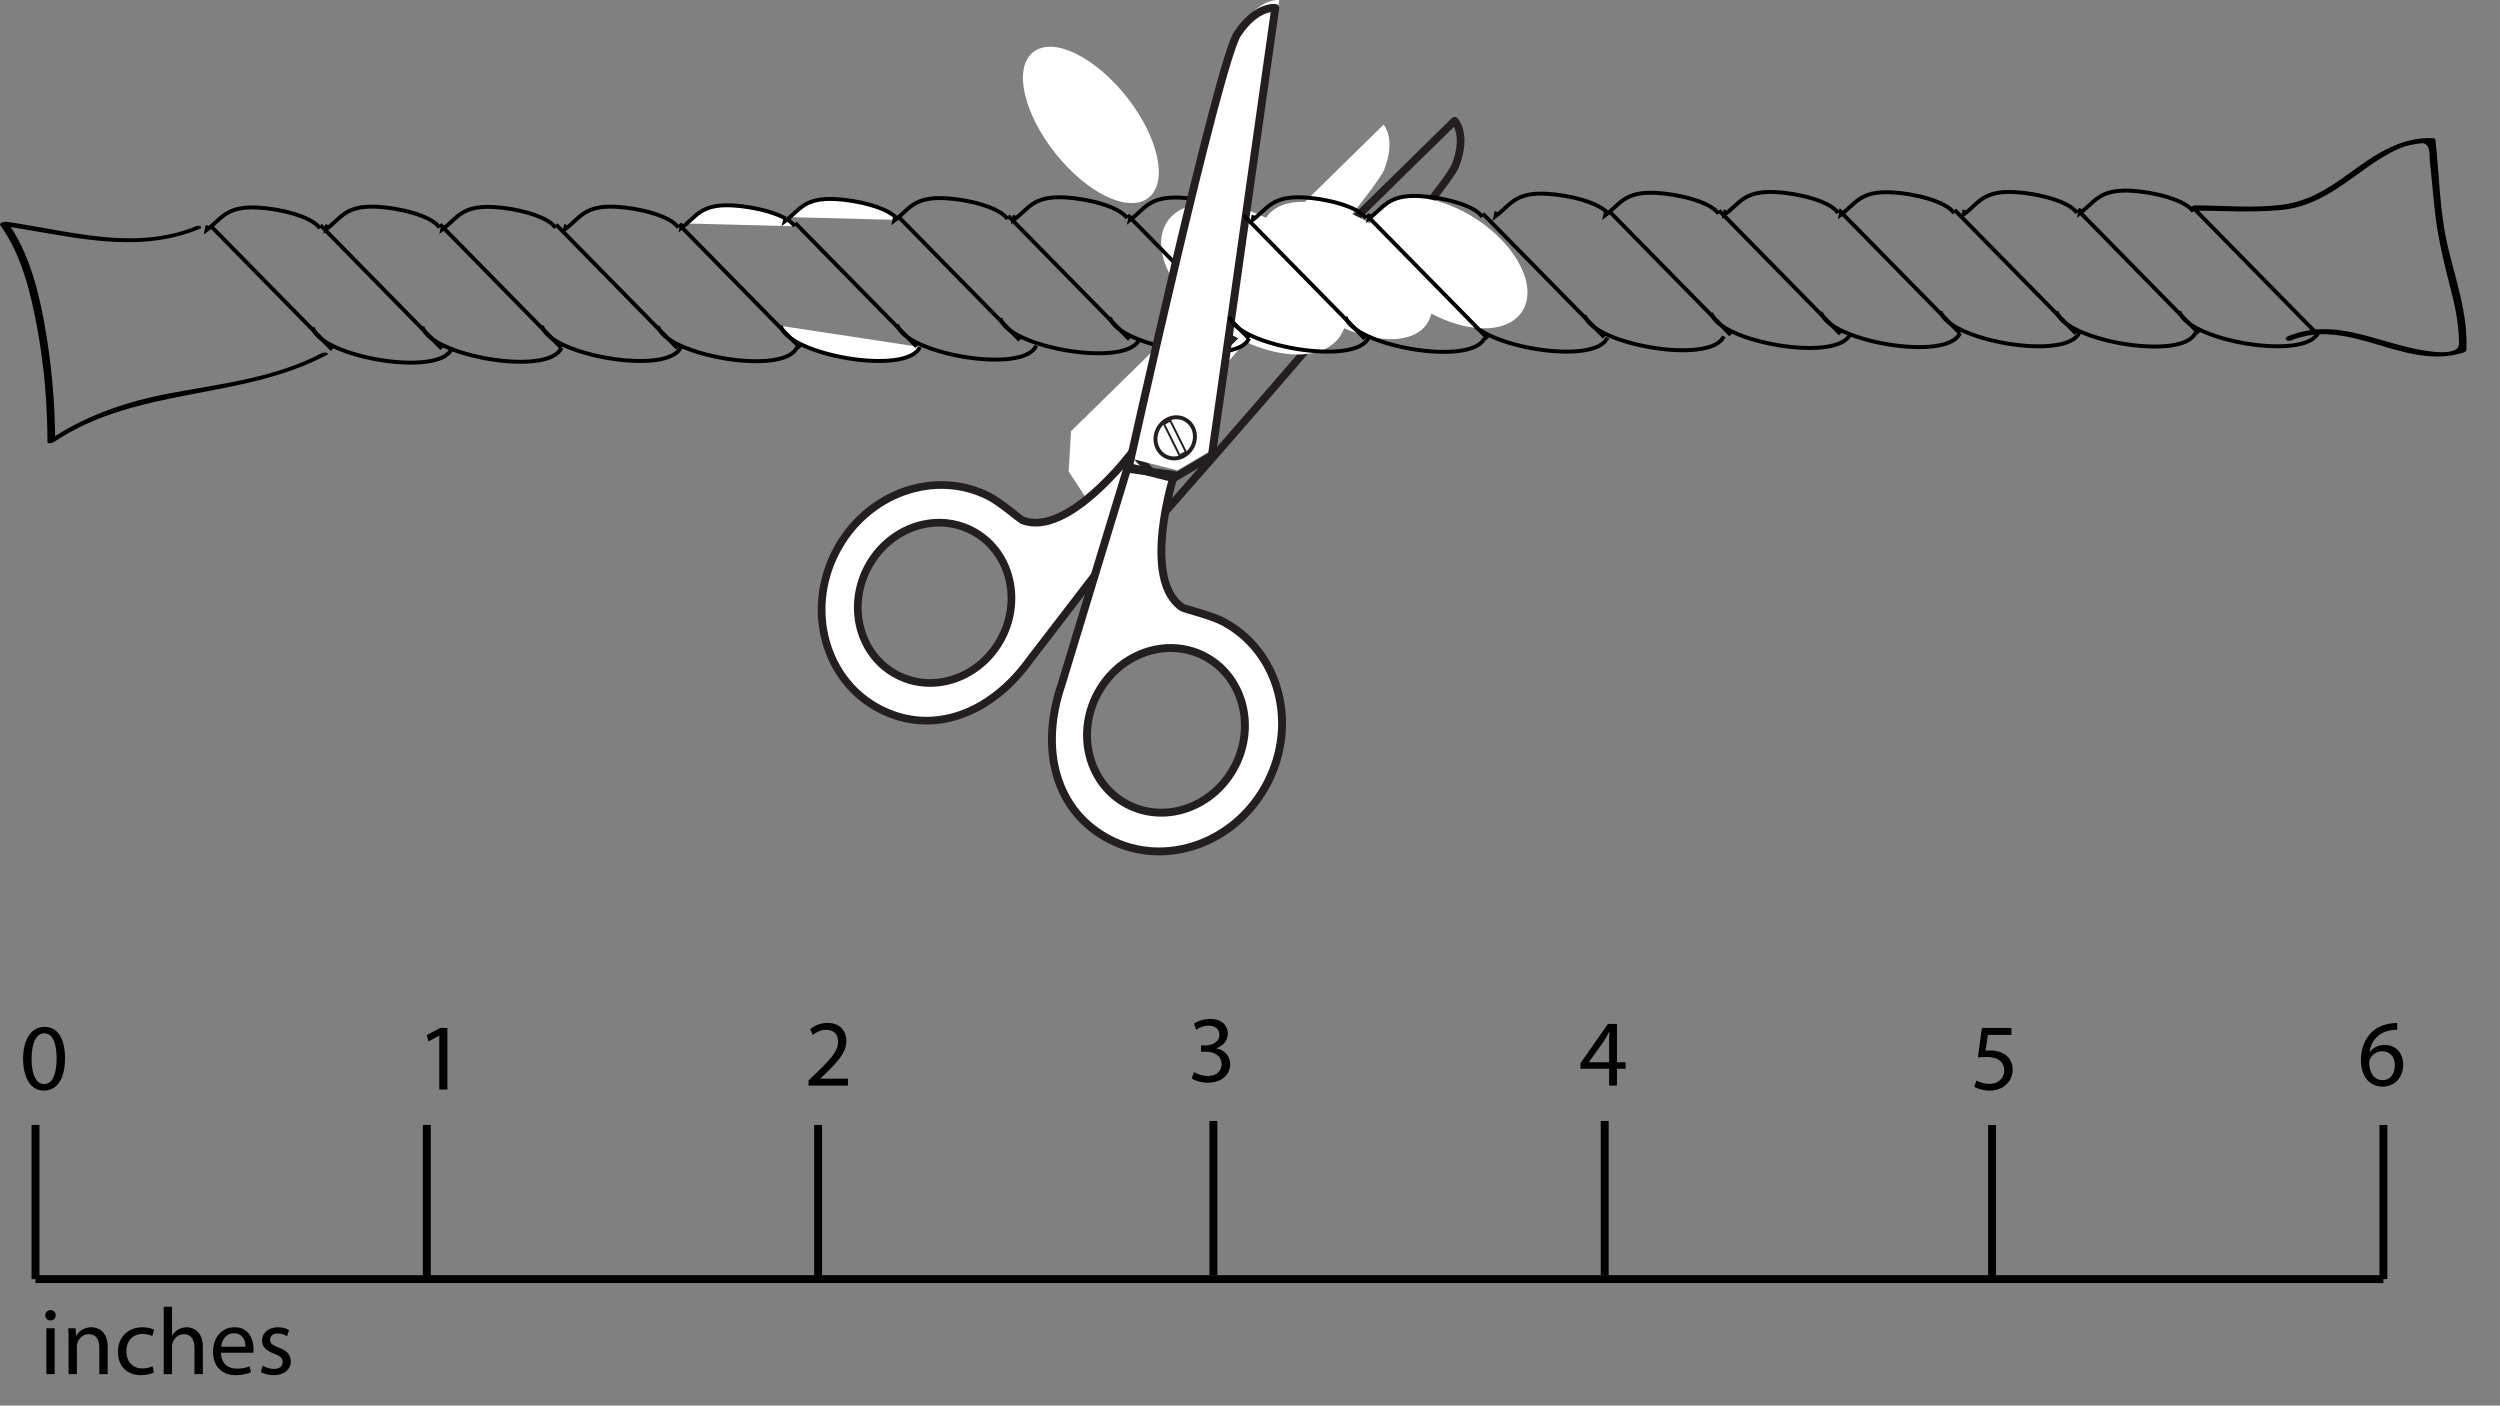 <?xml version="1.0" encoding="UTF-8"?>
<svg xmlns="http://www.w3.org/2000/svg" xmlns:xlink="http://www.w3.org/1999/xlink" width="632.481pt" height="355.605pt" viewBox="0 0 632.481 355.605" version="1.1">
<rect x="0" y="0" width="632.481" height="355.605" fill="#808080" stroke="none"/>
<defs>
<g>
<symbol overflow="visible" id="glyph0-0">
<path style="stroke:none;" d="M 0 0 L 12 0 L 12 -16.797 L 0 -16.797 Z M 6 -9.484 L 1.922 -15.594 L 10.078 -15.594 Z M 6.719 -8.406 L 10.797 -14.516 L 10.797 -2.281 Z M 1.922 -1.203 L 6 -7.312 L 10.078 -1.203 Z M 1.203 -14.516 L 5.281 -8.406 L 1.203 -2.281 Z M 1.203 -14.516 "/>
</symbol>
<symbol overflow="visible" id="glyph0-1">
<path style="stroke:none;" d="M 6.312 -15.859 C 3.141 -15.859 0.859 -13.016 0.859 -7.75 C 0.906 -2.594 3 0.266 6.047 0.266 C 9.484 0.266 11.469 -2.656 11.469 -7.969 C 11.469 -12.938 9.578 -15.859 6.312 -15.859 Z M 6.172 -14.234 C 8.375 -14.234 9.344 -11.719 9.344 -7.875 C 9.344 -3.891 8.297 -1.375 6.172 -1.375 C 4.25 -1.375 3 -3.672 3 -7.734 C 3 -11.969 4.344 -14.234 6.172 -14.234 Z M 6.172 -14.234 "/>
</symbol>
<symbol overflow="visible" id="glyph0-2">
<path style="stroke:none;" d="M 5.656 0 L 7.703 0 L 7.703 -15.594 L 5.906 -15.594 L 2.5 -13.781 L 2.906 -12.172 L 5.609 -13.625 L 5.656 -13.625 Z M 5.656 0 "/>
</symbol>
<symbol overflow="visible" id="glyph0-3">
<path style="stroke:none;" d="M 11.047 0 L 11.047 -1.75 L 4.062 -1.75 L 4.062 -1.797 L 5.281 -2.953 C 8.562 -6.125 10.656 -8.453 10.656 -11.328 C 10.656 -13.562 9.234 -15.859 5.875 -15.859 C 4.109 -15.859 2.547 -15.172 1.484 -14.281 L 2.156 -12.797 C 2.875 -13.391 4.062 -14.109 5.469 -14.109 C 7.797 -14.109 8.547 -12.641 8.547 -11.062 C 8.547 -8.719 6.719 -6.703 2.734 -2.906 L 1.078 -1.297 L 1.078 0 Z M 11.047 0 "/>
</symbol>
<symbol overflow="visible" id="glyph0-4">
<path style="stroke:none;" d="M 1.016 -0.797 C 1.781 -0.281 3.312 0.266 5.062 0.266 C 8.781 0.266 10.75 -1.922 10.75 -4.422 C 10.734 -6.594 9.188 -8.047 7.266 -8.406 L 7.266 -8.453 C 9.172 -9.141 10.156 -10.516 10.156 -12.141 C 10.156 -14.047 8.766 -15.859 5.688 -15.859 C 4.016 -15.859 2.422 -15.266 1.578 -14.656 L 2.156 -13.125 C 2.828 -13.609 4.031 -14.156 5.281 -14.156 C 7.219 -14.156 8.016 -13.062 8.016 -11.812 C 8.016 -9.953 6.078 -9.172 4.531 -9.172 L 3.359 -9.172 L 3.359 -7.578 L 4.531 -7.578 C 6.578 -7.578 8.547 -6.641 8.562 -4.469 C 8.594 -3.141 7.734 -1.438 5.047 -1.438 C 3.547 -1.438 2.188 -2.047 1.578 -2.406 Z M 1.016 -0.797 "/>
</symbol>
<symbol overflow="visible" id="glyph0-5">
<path style="stroke:none;" d="M 9.594 0 L 9.594 -4.266 L 11.781 -4.266 L 11.781 -5.906 L 9.594 -5.906 L 9.594 -15.594 L 7.312 -15.594 L 0.359 -5.641 L 0.359 -4.266 L 7.609 -4.266 L 7.609 0 Z M 2.5 -5.906 L 2.5 -5.953 L 6.312 -11.25 C 6.75 -11.969 7.125 -12.641 7.609 -13.562 L 7.688 -13.562 C 7.625 -12.75 7.609 -11.922 7.609 -11.109 L 7.609 -5.906 Z M 2.5 -5.906 "/>
</symbol>
<symbol overflow="visible" id="glyph0-6">
<path style="stroke:none;" d=""/>
</symbol>
<symbol overflow="visible" id="glyph0-7">
<path style="stroke:none;" d="M 10.391 -15.594 L 2.922 -15.594 L 1.922 -8.109 C 2.5 -8.188 3.188 -8.25 4.109 -8.25 C 7.203 -8.25 8.562 -6.844 8.562 -4.828 C 8.594 -2.734 6.859 -1.438 4.891 -1.438 C 3.453 -1.438 2.188 -1.922 1.531 -2.297 L 1.016 -0.703 C 1.781 -0.219 3.188 0.266 4.891 0.266 C 8.281 0.266 10.703 -2.016 10.703 -5.062 C 10.703 -7.016 9.703 -8.375 8.469 -9.047 C 7.516 -9.641 6.344 -9.891 5.109 -9.891 C 4.531 -9.891 4.203 -9.859 3.844 -9.812 L 4.438 -13.828 L 10.391 -13.828 Z M 10.391 -15.594 "/>
</symbol>
<symbol overflow="visible" id="glyph0-8">
<path style="stroke:none;" d="M 9.984 -15.844 C 9.594 -15.844 9.078 -15.812 8.453 -15.719 C 6.484 -15.484 4.75 -14.688 3.453 -13.422 C 1.891 -11.875 0.812 -9.453 0.812 -6.391 C 0.812 -2.328 3 0.266 6.312 0.266 C 9.578 0.266 11.516 -2.375 11.516 -5.25 C 11.516 -8.281 9.578 -10.297 6.812 -10.297 C 5.094 -10.297 3.766 -9.484 3.031 -8.469 L 2.969 -8.469 C 3.344 -11.062 5.062 -13.469 8.406 -13.984 C 9 -14.094 9.547 -14.141 9.984 -14.109 Z M 6.359 -1.375 C 4.125 -1.375 2.922 -3.281 2.906 -5.859 C 2.906 -6.234 3 -6.531 3.125 -6.766 C 3.703 -7.922 4.891 -8.688 6.172 -8.688 C 8.109 -8.688 9.391 -7.344 9.391 -5.109 C 9.391 -2.875 8.156 -1.375 6.359 -1.375 Z M 6.359 -1.375 "/>
</symbol>
<symbol overflow="visible" id="glyph0-9">
<path style="stroke:none;" d="M 3.859 0 L 3.859 -11.609 L 1.75 -11.609 L 1.75 0 Z M 2.812 -16.203 C 2.016 -16.203 1.484 -15.594 1.484 -14.875 C 1.484 -14.156 1.984 -13.578 2.766 -13.578 C 3.594 -13.578 4.109 -14.156 4.109 -14.875 C 4.109 -15.625 3.578 -16.203 2.812 -16.203 Z M 2.812 -16.203 "/>
</symbol>
<symbol overflow="visible" id="glyph0-10">
<path style="stroke:none;" d="M 1.75 0 L 3.859 0 L 3.859 -6.984 C 3.859 -7.344 3.906 -7.703 4.016 -7.969 C 4.391 -9.141 5.469 -10.125 6.844 -10.125 C 8.828 -10.125 9.531 -8.562 9.531 -6.703 L 9.531 0 L 11.641 0 L 11.641 -6.906 C 11.641 -10.891 9.141 -11.859 7.531 -11.859 C 5.609 -11.859 4.266 -10.781 3.703 -9.703 L 3.641 -9.703 L 3.531 -11.609 L 1.656 -11.609 C 1.734 -10.656 1.75 -9.703 1.75 -8.469 Z M 1.75 0 "/>
</symbol>
<symbol overflow="visible" id="glyph0-11">
<path style="stroke:none;" d="M 9.672 -1.984 C 9.078 -1.734 8.281 -1.438 7.078 -1.438 C 4.781 -1.438 3.047 -3.094 3.047 -5.781 C 3.047 -8.188 4.484 -10.172 7.156 -10.172 C 8.297 -10.172 9.094 -9.891 9.594 -9.625 L 10.078 -11.234 C 9.5 -11.547 8.406 -11.859 7.156 -11.859 C 3.359 -11.859 0.906 -9.234 0.906 -5.656 C 0.906 -2.109 3.188 0.266 6.703 0.266 C 8.25 0.266 9.484 -0.141 10.031 -0.406 Z M 9.672 -1.984 "/>
</symbol>
<symbol overflow="visible" id="glyph0-12">
<path style="stroke:none;" d="M 1.75 0 L 3.859 0 L 3.859 -7.016 C 3.859 -7.391 3.891 -7.703 4.016 -8.016 C 4.422 -9.141 5.469 -10.109 6.844 -10.109 C 8.828 -10.109 9.531 -8.547 9.531 -6.672 L 9.531 0 L 11.641 0 L 11.641 -6.906 C 11.641 -10.891 9.141 -11.859 7.578 -11.859 C 6.797 -11.859 6.047 -11.641 5.422 -11.281 C 4.781 -10.922 4.25 -10.375 3.906 -9.766 L 3.859 -9.766 L 3.859 -17.047 L 1.75 -17.047 Z M 1.75 0 "/>
</symbol>
<symbol overflow="visible" id="glyph0-13">
<path style="stroke:none;" d="M 11.094 -5.422 C 11.141 -5.656 11.156 -5.969 11.156 -6.406 C 11.156 -8.547 10.172 -11.859 6.359 -11.859 C 2.969 -11.859 0.906 -9.125 0.906 -5.609 C 0.906 -2.109 3.047 0.266 6.625 0.266 C 8.469 0.266 9.766 -0.141 10.516 -0.484 L 10.125 -1.984 C 9.359 -1.656 8.422 -1.391 6.906 -1.391 C 4.781 -1.391 2.969 -2.562 2.922 -5.422 Z M 2.953 -6.938 C 3.125 -8.406 4.031 -10.344 6.188 -10.344 C 8.562 -10.344 9.141 -8.25 9.125 -6.938 Z M 2.953 -6.938 "/>
</symbol>
<symbol overflow="visible" id="glyph0-14">
<path style="stroke:none;" d="M 0.953 -0.547 C 1.781 -0.078 2.953 0.266 4.219 0.266 C 6.938 0.266 8.547 -1.172 8.547 -3.234 C 8.547 -4.969 7.484 -5.969 5.5 -6.719 C 3.984 -7.312 3.312 -7.75 3.312 -8.719 C 3.312 -9.578 3.984 -10.297 5.234 -10.297 C 6.312 -10.297 7.156 -9.891 7.609 -9.594 L 8.109 -11.141 C 7.484 -11.547 6.453 -11.859 5.281 -11.859 C 2.812 -11.859 1.266 -10.312 1.266 -8.453 C 1.266 -7.062 2.25 -5.922 4.375 -5.156 C 5.906 -4.578 6.5 -4.062 6.5 -3.047 C 6.5 -2.062 5.781 -1.312 4.266 -1.312 C 3.219 -1.312 2.109 -1.75 1.469 -2.141 Z M 0.953 -0.547 "/>
</symbol>
<symbol overflow="visible" id="glyph1-0">
<path style="stroke:none;" d="M 0 0 L 6 0 L 6 -8.406 L 0 -8.406 Z M 3 -4.734 L 0.953 -7.797 L 5.047 -7.797 Z M 3.359 -4.203 L 5.406 -7.266 L 5.406 -1.141 Z M 0.953 -0.594 L 3 -3.656 L 5.047 -0.594 Z M 0.594 -7.266 L 2.641 -4.203 L 0.594 -1.141 Z M 0.594 -7.266 "/>
</symbol>
<symbol overflow="visible" id="glyph1-1">
<path style="stroke:none;" d=""/>
</symbol>
<symbol overflow="visible" id="glyph2-0">
<path style="stroke:none;" d="M 0 0 L 10.5 0 L 10.5 -14.703 L 0 -14.703 Z M 5.25 -8.297 L 1.688 -13.656 L 8.812 -13.656 Z M 5.875 -7.344 L 9.453 -12.703 L 9.453 -2 Z M 1.688 -1.047 L 5.25 -6.406 L 8.812 -1.047 Z M 1.047 -12.703 L 4.625 -7.344 L 1.047 -2 Z M 1.047 -12.703 "/>
</symbol>
<symbol overflow="visible" id="glyph2-1">
<path style="stroke:none;" d=""/>
</symbol>
</g>
</defs>
<g id="surface1">
<path style=" stroke:none;fill-rule:nonzero;fill:rgb(100%,100%,100%);fill-opacity:1;" d="M 270.359 119.25 L 270.961 109.098 L 350.023 31.547 C 350.023 31.547 353.281 34.969 350.219 42.859 C 347.16 50.75 277.309 129.887 277.309 129.887 Z M 270.359 119.25 "/>
<path style="fill:none;stroke-width:1.947;stroke-linecap:round;stroke-linejoin:round;stroke:rgb(13.725%,12.157%,12.549%);stroke-opacity:1;stroke-miterlimit:4;" d="M 0.002 0.002 L 0.603 10.154 L 79.666 87.705 C 79.666 87.705 82.923 84.283 79.861 76.392 C 76.802 68.501 6.951 -10.635 6.951 -10.635 Z M 0.002 0.002 " transform="matrix(1,0,0,-1,288.358,118.251)"/>
<path style="fill:none;stroke-width:1;stroke-linecap:butt;stroke-linejoin:miter;stroke:rgb(0%,0%,0%);stroke-opacity:1;stroke-miterlimit:10;" d="M 0.001 0.001 C 1.681 -7.367 32.044 -12.753 35.165 -5.355 " transform="matrix(1,0,0,-1,79.128,82.856)"/>
<path style="fill:none;stroke-width:1;stroke-linecap:butt;stroke-linejoin:miter;stroke:rgb(0%,0%,0%);stroke-opacity:1;stroke-miterlimit:10;" d="M -0 -0.001 C 1.679 -7.369 32.043 -12.751 35.164 -5.353 " transform="matrix(1,0,0,-1,106.864,82.635)"/>
<path style="fill:none;stroke-width:1;stroke-linecap:butt;stroke-linejoin:miter;stroke:rgb(0%,0%,0%);stroke-opacity:1;stroke-miterlimit:10;" d="M 0 0.001 C 1.68 -7.367 32.043 -12.753 35.164 -5.355 " transform="matrix(1,0,0,-1,137.113,82.434)"/>
<path style="fill:none;stroke-width:1;stroke-linecap:butt;stroke-linejoin:miter;stroke:rgb(0%,0%,0%);stroke-opacity:1;stroke-miterlimit:10;" d="M -0.002 -0 C 1.678 -7.368 32.045 -12.754 35.162 -5.356 " transform="matrix(1,0,0,-1,166.478,82.496)"/>
<path style="fill-rule:nonzero;fill:rgb(100%,100%,100%);fill-opacity:1;stroke-width:1;stroke-linecap:butt;stroke-linejoin:miter;stroke:rgb(0%,0%,0%);stroke-opacity:1;stroke-miterlimit:10;" d="M -0 -0.001 C 1.679 -7.365 32.043 -12.755 35.164 -5.353 " transform="matrix(1,0,0,-1,197.543,82.436)"/>
<path style="fill:none;stroke-width:1;stroke-linecap:butt;stroke-linejoin:miter;stroke:rgb(0%,0%,0%);stroke-opacity:1;stroke-miterlimit:10;" d="M 0.002 0.001 C 1.677 -7.37 32.045 -12.752 35.166 -5.354 " transform="matrix(1,0,0,-1,226.979,82.091)"/>
<path style=" stroke:none;fill-rule:nonzero;fill:rgb(100%,100%,100%);fill-opacity:1;" d="M 227.043 170.793 C 217.652 165.961 214.25 153.859 219.445 143.762 C 224.641 133.664 236.469 129.398 245.855 134.23 C 255.25 139.066 258.656 151.168 253.461 161.262 C 248.262 171.363 236.438 175.625 227.043 170.793 M 286.469 114.328 C 286.469 114.328 270.152 136.191 258.598 131.605 C 258.25 131.469 253.09 127.07 250.285 125.629 C 236.473 118.52 219.082 124.793 211.441 139.641 C 203.801 154.488 208.805 172.289 222.617 179.398 C 235.98 186.273 250.766 180.625 260.656 166.781 L 294.426 122.84 Z M 286.469 114.328 "/>
<path style="fill:none;stroke-width:1.947;stroke-linecap:round;stroke-linejoin:round;stroke:rgb(13.725%,12.157%,12.549%);stroke-opacity:1;stroke-miterlimit:4;" d="M -0 -0 C -9.391 4.832 -12.793 16.933 -7.598 27.031 C -2.403 37.128 9.425 41.394 18.812 36.562 C 28.207 31.726 31.613 19.625 26.418 9.531 C 21.218 -0.571 9.394 -4.832 -0 -0 Z M 59.425 56.464 C 59.425 56.464 43.109 34.601 31.554 39.187 C 31.207 39.324 26.047 43.722 23.242 45.164 C 9.429 52.273 -7.961 46 -15.602 31.152 C -23.243 16.304 -18.239 -1.497 -4.426 -8.606 C 8.937 -15.481 23.722 -9.832 33.613 4.011 L 67.382 47.953 Z M 59.425 56.464 " transform="matrix(1,0,0,-1,227.043,170.792)"/>
<path style=" stroke:none;fill-rule:nonzero;fill:rgb(100%,100%,100%);fill-opacity:1;" d="M 277.512 175.781 C 282.848 165.41 295 161.02 304.648 165.988 C 314.305 170.957 317.797 183.395 312.461 193.766 C 307.121 204.141 294.973 208.523 285.316 203.555 C 275.668 198.59 272.172 186.152 277.512 175.781 M 285.168 118.582 L 268.598 173.059 C 262.926 189.59 267.043 205.328 280.77 212.395 C 294.965 219.699 312.828 213.25 320.68 197.996 C 328.531 182.742 323.391 164.453 309.195 157.148 C 306.316 155.668 299.562 153.98 299.238 153.773 C 288.5 146.848 297.043 120.148 297.043 120.148 Z M 285.168 118.582 "/>
<path style="fill:none;stroke-width:2;stroke-linecap:round;stroke-linejoin:round;stroke:rgb(13.725%,12.157%,12.549%);stroke-opacity:1;stroke-miterlimit:4;" d="M -0 -0.001 C 5.336 10.37 17.488 14.76 27.136 9.792 C 36.793 4.823 40.285 -7.615 34.949 -17.986 C 29.609 -28.361 17.461 -32.744 7.804 -27.775 C -1.844 -22.81 -5.34 -10.373 -0 -0.001 Z M 7.656 57.198 L -8.914 2.721 C -14.586 -13.81 -10.469 -29.548 3.257 -36.615 C 17.453 -43.919 35.316 -37.47 43.168 -22.216 C 51.019 -6.962 45.879 11.327 31.683 18.631 C 28.804 20.112 22.05 21.799 21.726 22.006 C 10.988 28.932 19.531 55.631 19.531 55.631 Z M 7.656 57.198 " transform="matrix(1,0,0,-1,277.512,175.78)"/>
<path style=" stroke:none;fill-rule:nonzero;fill:rgb(100%,100%,100%);fill-opacity:1;" d="M 284.598 24.77 C 292.492 34.723 295.035 45.852 290.273 49.625 C 285.512 53.398 275.254 48.391 267.363 38.441 C 259.469 28.488 256.93 17.359 261.691 13.586 C 266.449 9.809 276.707 14.816 284.598 24.77 "/>
<path style="fill:none;stroke-width:1;stroke-linecap:butt;stroke-linejoin:miter;stroke:rgb(100%,100%,100%);stroke-opacity:1;stroke-miterlimit:10;" d="M -0.002 -0 C 7.893 -9.954 10.436 -21.082 5.674 -24.856 C 0.912 -28.629 -9.346 -23.622 -17.236 -13.672 C -25.131 -3.719 -27.67 7.41 -22.908 11.183 C -18.15 14.961 -7.892 9.953 -0.002 -0 Z M -0.002 -0 " transform="matrix(1,0,0,-1,284.599,24.769)"/>
<path style=" stroke:none;fill-rule:nonzero;fill:rgb(100%,100%,100%);fill-opacity:1;" d="M 325.152 58.449 C 337.02 66.266 343.07 78.023 338.668 84.711 C 334.262 91.395 321.07 90.48 309.203 82.664 C 297.336 74.844 291.289 63.09 295.691 56.402 C 300.098 49.715 313.289 50.633 325.152 58.449 "/>
<path style="fill:none;stroke-width:1;stroke-linecap:butt;stroke-linejoin:miter;stroke:rgb(100%,100%,100%);stroke-opacity:1;stroke-miterlimit:10;" d="M -0.001 -0 C 11.866 -7.817 17.917 -19.575 13.515 -26.262 C 9.109 -32.946 -4.083 -32.032 -15.95 -24.215 C -27.817 -16.395 -33.864 -4.641 -29.462 2.046 C -25.056 8.734 -11.864 7.816 -0.001 -0 Z M -0.001 -0 " transform="matrix(1,0,0,-1,325.153,58.449)"/>
<path style="fill:none;stroke-width:1;stroke-linecap:butt;stroke-linejoin:miter;stroke:rgb(0%,0%,0%);stroke-opacity:1;stroke-miterlimit:10;" d="M 0.001 0 L 30.681 -31.246 " transform="matrix(1,0,0,-1,53.354,57.196)"/>
<path style="fill:none;stroke-width:1;stroke-linecap:butt;stroke-linejoin:miter;stroke:rgb(0%,0%,0%);stroke-opacity:1;stroke-miterlimit:10;" d="M 0.001 -0 L 30.684 -31.247 " transform="matrix(1,0,0,-1,81.089,56.976)"/>
<path style="fill:none;stroke-width:1;stroke-linecap:butt;stroke-linejoin:miter;stroke:rgb(0%,0%,0%);stroke-opacity:1;stroke-miterlimit:10;" d="M -0 -0 C -1.981 3.023 -10.219 5.015 -15.914 5.285 C -23.899 5.664 -24.911 2.359 -28.618 -0.348 C -28.532 0.007 -28.539 0.39 -28.411 0.734 " transform="matrix(1,0,0,-1,80.95,57.789)"/>
<path style="fill:none;stroke-width:1;stroke-linecap:butt;stroke-linejoin:miter;stroke:rgb(0%,0%,0%);stroke-opacity:1;stroke-miterlimit:10;" d="M 0 -0 L 30.684 -31.247 " transform="matrix(1,0,0,-1,111.34,56.773)"/>
<path style="fill:none;stroke-width:1;stroke-linecap:butt;stroke-linejoin:miter;stroke:rgb(0%,0%,0%);stroke-opacity:1;stroke-miterlimit:10;" d="M 0 -0 C -1.98 3.023 -10.219 5.011 -15.914 5.285 C -23.898 5.664 -24.91 2.359 -28.617 -0.352 C -28.531 0.003 -28.539 0.386 -28.41 0.734 " transform="matrix(1,0,0,-1,111.199,57.586)"/>
<path style="fill:none;stroke-width:1;stroke-linecap:butt;stroke-linejoin:miter;stroke:rgb(0%,0%,0%);stroke-opacity:1;stroke-miterlimit:10;" d="M -0.002 0 C -1.982 3.024 -10.221 5.016 -15.912 5.286 C -23.896 5.665 -24.908 2.36 -28.615 -0.351 C -28.529 0.004 -28.537 0.391 -28.408 0.735 " transform="matrix(1,0,0,-1,140.564,57.649)"/>
<path style="fill:none;stroke-width:1;stroke-linecap:butt;stroke-linejoin:miter;stroke:rgb(0%,0%,0%);stroke-opacity:1;stroke-miterlimit:10;" d="M 0 0.001 C -1.98 3.021 -10.223 5.013 -15.91 5.283 C -23.898 5.662 -24.91 2.357 -28.617 -0.35 C -28.527 0.005 -28.539 0.388 -28.41 0.732 " transform="matrix(1,0,0,-1,171.629,57.587)"/>
<path style="fill-rule:nonzero;fill:rgb(100%,100%,100%);fill-opacity:1;stroke-width:1;stroke-linecap:butt;stroke-linejoin:miter;stroke:rgb(0%,0%,0%);stroke-opacity:1;stroke-miterlimit:10;" d="M -0.002 0.002 C -1.978 3.025 -10.221 5.013 -15.912 5.283 C -23.896 5.662 -24.908 2.357 -28.615 -0.35 C -28.529 0.005 -28.537 0.388 -28.408 0.736 " transform="matrix(1,0,0,-1,201.064,57.244)"/>
<path style="fill-rule:nonzero;fill:rgb(100%,100%,100%);fill-opacity:1;stroke-width:1;stroke-linecap:butt;stroke-linejoin:miter;stroke:rgb(0%,0%,0%);stroke-opacity:1;stroke-miterlimit:10;" d="M 0.002 -0 C -1.979 3.023 -10.221 5.015 -15.912 5.285 C -23.897 5.664 -24.909 2.359 -28.616 -0.348 C -28.53 0.003 -28.537 0.39 -28.409 0.734 " transform="matrix(1,0,0,-1,227.166,55.64)"/>
<path style="fill:none;stroke-width:1;stroke-linecap:butt;stroke-linejoin:miter;stroke:rgb(0%,0%,0%);stroke-opacity:1;stroke-miterlimit:10;" d="M 0.001 0.001 C 1.681 -7.367 32.04 -12.753 35.165 -5.355 " transform="matrix(1,0,0,-1,253.081,80.489)"/>
<path style="fill:none;stroke-width:1;stroke-linecap:butt;stroke-linejoin:miter;stroke:rgb(0%,0%,0%);stroke-opacity:1;stroke-miterlimit:10;" d="M 0.001 -0.001 C -1.979 3.022 -10.222 5.014 -15.913 5.284 C -23.897 5.663 -24.909 2.358 -28.616 -0.349 C -28.53 0.006 -28.538 0.389 -28.409 0.733 " transform="matrix(1,0,0,-1,254.901,55.42)"/>
<path style="fill:none;stroke-width:1;stroke-linecap:butt;stroke-linejoin:miter;stroke:rgb(0%,0%,0%);stroke-opacity:1;stroke-miterlimit:10;" d="M 0.001 -0.001 C 1.68 -7.365 32.044 -12.751 35.165 -5.353 " transform="matrix(1,0,0,-1,280.816,80.268)"/>
<path style="fill:none;stroke-width:1;stroke-linecap:butt;stroke-linejoin:miter;stroke:rgb(0%,0%,0%);stroke-opacity:1;stroke-miterlimit:10;" d="M 0.001 0.001 L 30.681 -31.246 " transform="matrix(1,0,0,-1,285.292,54.407)"/>
<path style="fill:none;stroke-width:1;stroke-linecap:butt;stroke-linejoin:miter;stroke:rgb(0%,0%,0%);stroke-opacity:1;stroke-miterlimit:10;" d="M 0.001 -0 C -1.979 3.023 -10.222 5.015 -15.913 5.285 C -23.897 5.664 -24.909 2.359 -28.616 -0.348 C -28.53 0.003 -28.538 0.39 -28.409 0.734 " transform="matrix(1,0,0,-1,285.151,55.218)"/>
<path style="fill:none;stroke-width:1;stroke-linecap:butt;stroke-linejoin:miter;stroke:rgb(0%,0%,0%);stroke-opacity:1;stroke-miterlimit:10;" d="M -0.001 -0 C -1.981 3.023 -10.22 5.015 -15.915 5.285 C -23.899 5.664 -24.911 2.359 -28.618 -0.352 C -28.528 0.003 -28.54 0.39 -28.411 0.734 " transform="matrix(1,0,0,-1,314.517,55.281)"/>
<path style="fill:none;stroke-width:1;stroke-linecap:butt;stroke-linejoin:miter;stroke:rgb(0%,0%,0%);stroke-opacity:1;stroke-miterlimit:10;" d="M 0.001 0.001 C 1.681 -7.366 32.044 -12.752 35.165 -5.354 " transform="matrix(1,0,0,-1,371.495,80.068)"/>
<path style="fill:none;stroke-width:1;stroke-linecap:butt;stroke-linejoin:miter;stroke:rgb(0%,0%,0%);stroke-opacity:1;stroke-miterlimit:10;" d="M -0.001 0.002 L 30.683 -31.245 " transform="matrix(1,0,0,-1,375.157,54.064)"/>
<path style="fill:none;stroke-width:1;stroke-linecap:butt;stroke-linejoin:miter;stroke:rgb(0%,0%,0%);stroke-opacity:1;stroke-miterlimit:10;" d="M -0.001 0.001 C 1.679 -7.366 32.046 -12.752 35.163 -5.354 " transform="matrix(1,0,0,-1,400.93,79.724)"/>
<path style="fill:none;stroke-width:1;stroke-linecap:butt;stroke-linejoin:miter;stroke:rgb(0%,0%,0%);stroke-opacity:1;stroke-miterlimit:10;" d="M 0.001 -0 L 30.681 -31.247 " transform="matrix(1,0,0,-1,407.171,53.484)"/>
<path style="fill:none;stroke-width:1;stroke-linecap:butt;stroke-linejoin:miter;stroke:rgb(0%,0%,0%);stroke-opacity:1;stroke-miterlimit:10;" d="M 0.001 -0 C -1.979 3.023 -10.222 5.015 -15.909 5.285 C -23.897 5.664 -24.909 2.359 -28.616 -0.348 C -28.526 0.007 -28.538 0.39 -28.409 0.734 " transform="matrix(1,0,0,-1,407.03,54.296)"/>
<path style="fill:none;stroke-width:1;stroke-linecap:butt;stroke-linejoin:miter;stroke:rgb(0%,0%,0%);stroke-opacity:1;stroke-miterlimit:10;" d="M -0.001 -0 C 1.679 -7.368 32.042 -12.75 35.163 -5.352 " transform="matrix(1,0,0,-1,432.946,79.144)"/>
<path style="fill:none;stroke-width:1;stroke-linecap:butt;stroke-linejoin:miter;stroke:rgb(0%,0%,0%);stroke-opacity:1;stroke-miterlimit:10;" d="M 0 -0.001 L 30.684 -31.248 " transform="matrix(1,0,0,-1,434.906,53.264)"/>
<path style="fill:none;stroke-width:1;stroke-linecap:butt;stroke-linejoin:miter;stroke:rgb(0%,0%,0%);stroke-opacity:1;stroke-miterlimit:10;" d="M 0.001 -0.001 C -1.979 3.022 -10.222 5.014 -15.913 5.284 C -23.897 5.663 -24.909 2.358 -28.616 -0.349 C -28.526 0.006 -28.538 0.389 -28.409 0.733 " transform="matrix(1,0,0,-1,434.764,54.077)"/>
<path style="fill:none;stroke-width:1;stroke-linecap:butt;stroke-linejoin:miter;stroke:rgb(0%,0%,0%);stroke-opacity:1;stroke-miterlimit:10;" d="M -0.001 0.002 C 1.679 -7.366 32.042 -12.752 35.163 -5.354 " transform="matrix(1,0,0,-1,460.68,78.923)"/>
<path style="fill:none;stroke-width:1;stroke-linecap:butt;stroke-linejoin:miter;stroke:rgb(0%,0%,0%);stroke-opacity:1;stroke-miterlimit:10;" d="M 0.001 -0.001 L 30.685 -31.247 " transform="matrix(1,0,0,-1,465.155,53.062)"/>
<path style="fill:none;stroke-width:1;stroke-linecap:butt;stroke-linejoin:miter;stroke:rgb(0%,0%,0%);stroke-opacity:1;stroke-miterlimit:10;" d="M -0.001 -0.001 C -1.981 3.022 -10.22 5.014 -15.911 5.284 C -23.899 5.663 -24.911 2.358 -28.614 -0.349 C -28.528 0.006 -28.54 0.389 -28.411 0.733 " transform="matrix(1,0,0,-1,465.017,53.874)"/>
<path style="fill:none;stroke-width:1;stroke-linecap:butt;stroke-linejoin:miter;stroke:rgb(0%,0%,0%);stroke-opacity:1;stroke-miterlimit:10;" d="M 0 0.001 C 1.68 -7.367 32.043 -12.753 35.164 -5.355 " transform="matrix(1,0,0,-1,490.93,78.723)"/>
<path style="fill:none;stroke-width:1;stroke-linecap:butt;stroke-linejoin:miter;stroke:rgb(0%,0%,0%);stroke-opacity:1;stroke-miterlimit:10;" d="M -0.002 -0.001 L 30.682 -31.247 " transform="matrix(1,0,0,-1,494.521,53.124)"/>
<path style="fill:none;stroke-width:1;stroke-linecap:butt;stroke-linejoin:miter;stroke:rgb(0%,0%,0%);stroke-opacity:1;stroke-miterlimit:10;" d="M -0.001 -0.001 C -1.977 3.023 -10.22 5.015 -15.911 5.285 C -23.899 5.664 -24.907 2.359 -28.614 -0.348 C -28.528 0.007 -28.536 0.39 -28.407 0.734 " transform="matrix(1,0,0,-1,494.38,53.937)"/>
<path style="fill:none;stroke-width:1;stroke-linecap:butt;stroke-linejoin:miter;stroke:rgb(0%,0%,0%);stroke-opacity:1;stroke-miterlimit:10;" d="M 0.001 -0 C 1.681 -7.368 32.044 -12.754 35.165 -5.356 " transform="matrix(1,0,0,-1,520.296,78.785)"/>
<path style="fill:none;stroke-width:1;stroke-linecap:butt;stroke-linejoin:miter;stroke:rgb(0%,0%,0%);stroke-opacity:1;stroke-miterlimit:10;" d="M 0 0.001 L 30.68 -31.246 " transform="matrix(1,0,0,-1,525.586,53.063)"/>
<path style="fill:none;stroke-width:1;stroke-linecap:butt;stroke-linejoin:miter;stroke:rgb(0%,0%,0%);stroke-opacity:1;stroke-miterlimit:10;" d="M -0.001 0.001 C -1.981 3.024 -10.22 5.012 -15.911 5.286 C -23.899 5.661 -24.911 2.356 -28.614 -0.351 C -28.528 0.004 -28.536 0.387 -28.407 0.735 " transform="matrix(1,0,0,-1,525.446,53.876)"/>
<path style="fill:none;stroke-width:1;stroke-linecap:butt;stroke-linejoin:miter;stroke:rgb(0%,0%,0%);stroke-opacity:1;stroke-miterlimit:10;" d="M -0.001 0.001 C 1.679 -7.366 32.042 -12.752 35.163 -5.354 " transform="matrix(1,0,0,-1,551.36,78.724)"/>
<path style="fill:none;stroke-width:1;stroke-linecap:butt;stroke-linejoin:miter;stroke:rgb(0%,0%,0%);stroke-opacity:1;stroke-miterlimit:10;" d="M -0.001 0.001 L 30.683 -31.245 " transform="matrix(1,0,0,-1,555.02,52.72)"/>
<path style="fill:none;stroke-width:1;stroke-linecap:butt;stroke-linejoin:miter;stroke:rgb(0%,0%,0%);stroke-opacity:1;stroke-miterlimit:10;" d="M -0.001 0.001 C -1.977 3.024 -10.22 5.016 -15.911 5.286 C -23.895 5.661 -24.907 2.356 -28.614 -0.351 C -28.528 0.004 -28.536 0.391 -28.407 0.735 " transform="matrix(1,0,0,-1,554.88,53.532)"/>
<path style=" stroke:none;fill-rule:nonzero;fill:rgb(0%,0%,0%);fill-opacity:1;" d="M 49.605 57.23 C 33.914 63.633 17.531 58.348 1.578 56.098 C 1.223 56.047 -0.379 56.332 0.082 56.977 C 5.609 64.676 7.844 74.41 9.52 83.578 C 11.223 92.883 11.973 102.41 12.016 111.863 C 12.02 112.418 13.379 112.004 13.574 111.871 C 34.516 97.766 60.699 101.383 82.574 89.871 C 83.727 89.266 81.996 89.02 81.387 89.336 C 69.477 95.602 56.262 97.012 43.23 99.449 C 32.188 101.516 21.754 105.027 12.387 111.336 L 13.949 111.348 C 13.906 101.383 12.98 91.434 11.188 81.633 C 9.582 72.84 7.16 63.59 1.879 56.234 C 1.383 56.527 0.883 56.82 0.387 57.113 C 17.109 59.473 33.949 64.676 50.355 57.98 C 51.609 57.469 50.457 56.883 49.605 57.23 "/>
<path style=" stroke:none;fill-rule:nonzero;fill:rgb(0%,0%,0%);fill-opacity:1;" d="M 554.637 53.266 C 562.098 53.316 569.555 53.824 577 53.137 C 582.414 52.641 586.785 50.613 591.297 47.676 C 596.492 44.297 601.129 40.18 606.844 37.645 C 608.648 36.844 610.516 36.473 612.465 36.258 C 615.008 35.977 614.582 39.246 614.723 40.598 C 615.129 44.555 615.504 48.512 615.898 52.469 C 616.656 60.141 618.512 67.289 620.406 74.746 C 621.422 78.758 622.066 82.781 622.113 86.926 C 622.156 90.566 612.863 88.645 610.734 88.191 C 599.711 85.84 590.062 80.496 578.805 85.082 C 577.57 85.582 578.672 86.52 579.637 86.129 C 594.531 80.066 608.25 93.891 623.172 89.219 C 623.469 89.125 623.961 88.898 623.98 88.52 C 624.414 79.324 621.195 70.715 619.164 61.875 C 617.195 53.285 617.113 44.098 616.152 35.348 C 616.125 35.086 615.742 34.953 615.531 34.945 C 607.324 34.605 600.898 39.09 594.52 43.719 C 589.035 47.699 584.098 50.945 577.199 51.816 C 569.977 52.723 562.578 51.992 555.328 51.945 C 554.453 51.938 553.328 53.258 554.637 53.266 "/>
<path style=" stroke:none;fill-rule:nonzero;fill:rgb(100%,100%,100%);fill-opacity:1;" d="M 347.695 57.832 C 358.703 65.082 364.504 75.707 360.645 81.562 C 356.789 87.414 344.738 86.285 333.73 79.031 C 322.723 71.781 316.926 61.156 320.781 55.301 C 324.641 49.445 336.688 50.578 347.695 57.832 "/>
<path style="fill:none;stroke-width:1;stroke-linecap:butt;stroke-linejoin:miter;stroke:rgb(100%,100%,100%);stroke-opacity:1;stroke-miterlimit:10;" d="M -0.001 -0.001 C 11.007 -7.251 16.808 -17.876 12.948 -23.732 C 9.093 -29.583 -2.958 -28.455 -13.966 -21.201 C -24.974 -13.951 -30.77 -3.326 -26.915 2.53 C -23.056 8.385 -11.009 7.252 -0.001 -0.001 Z M -0.001 -0.001 " transform="matrix(1,0,0,-1,347.696,57.831)"/>
<path style=" stroke:none;fill-rule:nonzero;fill:rgb(100%,100%,100%);fill-opacity:1;" d="M 373.336 55.91 C 383.438 62.566 388.5 72.707 384.645 78.562 C 380.789 84.414 369.473 83.77 359.371 77.113 C 349.27 70.457 344.207 60.32 348.062 54.465 C 351.922 48.609 363.234 49.258 373.336 55.91 "/>
<path style="fill:none;stroke-width:1;stroke-linecap:butt;stroke-linejoin:miter;stroke:rgb(100%,100%,100%);stroke-opacity:1;stroke-miterlimit:10;" d="M -0.001 0.001 C 10.101 -6.655 15.163 -16.795 11.308 -22.651 C 7.452 -28.502 -3.864 -27.858 -13.966 -21.202 C -24.067 -14.545 -29.13 -4.409 -25.274 1.447 C -21.415 7.302 -10.102 6.654 -0.001 0.001 Z M -0.001 0.001 " transform="matrix(1,0,0,-1,373.337,55.912)"/>
<path style="fill:none;stroke-width:1;stroke-linecap:butt;stroke-linejoin:miter;stroke:rgb(0%,0%,0%);stroke-opacity:1;stroke-miterlimit:10;" d="M -0.001 0 L 30.682 -31.246 " transform="matrix(1,0,0,-1,140.704,56.836)"/>
<path style="fill-rule:nonzero;fill:rgb(100%,100%,100%);fill-opacity:1;stroke-width:1;stroke-linecap:butt;stroke-linejoin:miter;stroke:rgb(0%,0%,0%);stroke-opacity:1;stroke-miterlimit:10;" d="M 0 0.001 L 30.684 -31.245 " transform="matrix(1,0,0,-1,171.769,56.775)"/>
<path style="fill:none;stroke-width:1;stroke-linecap:butt;stroke-linejoin:miter;stroke:rgb(0%,0%,0%);stroke-opacity:1;stroke-miterlimit:10;" d="M -0.002 -0.001 L 30.682 -31.248 " transform="matrix(1,0,0,-1,201.205,56.432)"/>
<path style="fill:none;stroke-width:1;stroke-linecap:butt;stroke-linejoin:miter;stroke:rgb(0%,0%,0%);stroke-opacity:1;stroke-miterlimit:10;" d="M 0.002 -0 L 30.681 -31.247 " transform="matrix(1,0,0,-1,227.307,54.828)"/>
<path style="fill:none;stroke-width:1;stroke-linecap:butt;stroke-linejoin:miter;stroke:rgb(0%,0%,0%);stroke-opacity:1;stroke-miterlimit:10;" d="M 0.002 -0 L 30.681 -31.247 " transform="matrix(1,0,0,-1,255.041,54.609)"/>
<path style=" stroke:none;fill-rule:nonzero;fill:rgb(100%,100%,100%);fill-opacity:1;" d="M 297.875 119 L 307.59 113.25 L 323.633 0.016 C 323.633 0.016 318.824 -0.66 314.051 6.617 C 309.281 13.883 286.59 116.137 286.59 116.137 Z M 297.875 119 "/>
<path style=" stroke:none;fill-rule:nonzero;fill:rgb(100%,100%,100%);fill-opacity:1;" d="M 301.781 108.164 C 303.016 110.652 302.02 113.84 299.555 115.277 C 297.09 116.715 294.094 115.863 292.859 113.375 C 291.617 110.887 292.617 107.699 295.082 106.266 C 297.539 104.824 300.543 105.676 301.781 108.164 "/>
<path style="fill:none;stroke-width:1;stroke-linecap:round;stroke-linejoin:round;stroke:rgb(13.725%,12.157%,12.549%);stroke-opacity:1;stroke-miterlimit:4;" d="M 0.001 0.001 C 1.235 -2.488 0.239 -5.675 -2.226 -7.113 C -4.691 -8.55 -7.687 -7.699 -8.921 -5.21 C -10.163 -2.722 -9.163 0.465 -6.699 1.899 C -4.242 3.34 -1.238 2.489 0.001 0.001 Z M 0.001 0.001 " transform="matrix(1,0,0,-1,301.781,108.165)"/>
<path style="fill-rule:nonzero;fill:rgb(100%,100%,100%);fill-opacity:1;stroke-width:0.5;stroke-linecap:round;stroke-linejoin:round;stroke:rgb(13.725%,12.157%,12.549%);stroke-opacity:1;stroke-miterlimit:4;" d="M -0 -0 L -1.575 -0.922 L -5.532 7.035 L -3.954 7.953 Z M -0 -0 " transform="matrix(1,0,0,-1,300.016,114.324)"/>
<path style="fill:none;stroke-width:2;stroke-linecap:round;stroke-linejoin:round;stroke:rgb(13.725%,12.157%,12.549%);stroke-opacity:1;stroke-miterlimit:4;" d="M -0 0.002 L 9.714 5.752 L 25.757 118.986 C 25.757 118.986 20.949 119.662 16.175 112.384 C 11.406 105.119 -11.286 2.865 -11.286 2.865 Z M -0 0.002 " transform="matrix(1,0,0,-1,296.875,121.001)"/>
<path style="fill:none;stroke-width:1;stroke-linecap:butt;stroke-linejoin:miter;stroke:rgb(0%,0%,0%);stroke-opacity:1;stroke-miterlimit:10;" d="M 0.001 0 C 1.681 -7.367 32.044 -12.753 35.165 -5.355 " transform="matrix(1,0,0,-1,311.065,80.067)"/>
<path style="fill:none;stroke-width:1;stroke-linecap:butt;stroke-linejoin:miter;stroke:rgb(0%,0%,0%);stroke-opacity:1;stroke-miterlimit:10;" d="M -0.001 0.001 L 30.683 -31.246 " transform="matrix(1,0,0,-1,314.657,54.469)"/>
<path style="fill:none;stroke-width:1;stroke-linecap:butt;stroke-linejoin:miter;stroke:rgb(0%,0%,0%);stroke-opacity:1;stroke-miterlimit:10;" d="M -0.001 0 C 1.679 -7.367 32.046 -12.753 35.163 -5.355 " transform="matrix(1,0,0,-1,340.43,80.129)"/>
<path style="fill:none;stroke-width:1;stroke-linecap:butt;stroke-linejoin:miter;stroke:rgb(0%,0%,0%);stroke-opacity:1;stroke-miterlimit:10;" d="M 0 -0.001 L 30.684 -31.248 " transform="matrix(1,0,0,-1,345.723,54.409)"/>
<path style="fill:none;stroke-width:1;stroke-linecap:butt;stroke-linejoin:miter;stroke:rgb(0%,0%,0%);stroke-opacity:1;stroke-miterlimit:10;" d="M 0 0.001 C -1.98 3.025 -10.223 5.013 -15.914 5.287 C -23.898 5.662 -24.91 2.357 -28.617 -0.35 C -28.531 0.005 -28.539 0.388 -28.41 0.732 " transform="matrix(1,0,0,-1,345.582,55.22)"/>
<path style="fill:none;stroke-width:1;stroke-linecap:butt;stroke-linejoin:miter;stroke:rgb(0%,0%,0%);stroke-opacity:1;stroke-miterlimit:10;" d="M -0.001 0.002 C -1.981 3.025 -10.22 5.013 -15.911 5.283 C -23.899 5.662 -24.911 2.357 -28.614 -0.35 C -28.528 0.005 -28.536 0.388 -28.407 0.732 " transform="matrix(1,0,0,-1,375.017,54.877)"/>
<path style="fill:none;stroke-width:2;stroke-linecap:butt;stroke-linejoin:miter;stroke:rgb(0%,0%,0%);stroke-opacity:1;stroke-miterlimit:10;" d="M -0.001 -0 L -0.001 39 " transform="matrix(1,0,0,-1,8.981,323.605)"/>
<path style="fill:none;stroke-width:2;stroke-linecap:butt;stroke-linejoin:miter;stroke:rgb(0%,0%,0%);stroke-opacity:1;stroke-miterlimit:10;" d="M -0.001 -0 L -0.001 39 " transform="matrix(1,0,0,-1,206.981,323.605)"/>
<path style="fill:none;stroke-width:2;stroke-linecap:butt;stroke-linejoin:miter;stroke:rgb(0%,0%,0%);stroke-opacity:1;stroke-miterlimit:10;" d="M -0.001 -0 L 593.999 -0 " transform="matrix(1,0,0,-1,8.981,323.605)"/>
<path style="fill:none;stroke-width:2;stroke-linecap:butt;stroke-linejoin:miter;stroke:rgb(0%,0%,0%);stroke-opacity:1;stroke-miterlimit:10;" d="M -0.001 -0 L -0.001 39 " transform="matrix(1,0,0,-1,107.981,323.605)"/>
<path style="fill:none;stroke-width:2;stroke-linecap:butt;stroke-linejoin:miter;stroke:rgb(0%,0%,0%);stroke-opacity:1;stroke-miterlimit:10;" d="M -0.001 -0 L -0.001 39 " transform="matrix(1,0,0,-1,306.981,322.605)"/>
<path style="fill:none;stroke-width:2;stroke-linecap:butt;stroke-linejoin:miter;stroke:rgb(0%,0%,0%);stroke-opacity:1;stroke-miterlimit:10;" d="M -0.001 -0 L -0.001 39 " transform="matrix(1,0,0,-1,405.981,322.605)"/>
<path style="fill:none;stroke-width:2;stroke-linecap:butt;stroke-linejoin:miter;stroke:rgb(0%,0%,0%);stroke-opacity:1;stroke-miterlimit:10;" d="M -0.001 -0 L -0.001 39 " transform="matrix(1,0,0,-1,503.981,323.605)"/>
<path style="fill:none;stroke-width:2;stroke-linecap:butt;stroke-linejoin:miter;stroke:rgb(0%,0%,0%);stroke-opacity:1;stroke-miterlimit:10;" d="M -0.001 -0 L -0.001 39 " transform="matrix(1,0,0,-1,602.981,323.605)"/>
<g style="fill:rgb(0%,0%,0%);fill-opacity:1;">
  <use xlink:href="#glyph0-1" x="4.981" y="275.645"/>
</g>
<g style="fill:rgb(0%,0%,0%);fill-opacity:1;">
  <use xlink:href="#glyph1-1" x="17.293" y="275.645"/>
</g>
<g style="fill:rgb(0%,0%,0%);fill-opacity:1;">
  <use xlink:href="#glyph0-2" x="105.481" y="275.645"/>
</g>
<g style="fill:rgb(0%,0%,0%);fill-opacity:1;">
  <use xlink:href="#glyph2-1" x="117.793" y="275.645"/>
</g>
<g style="fill:rgb(0%,0%,0%);fill-opacity:1;">
  <use xlink:href="#glyph0-3" x="203.481" y="274.645"/>
</g>
<g style="fill:rgb(0%,0%,0%);fill-opacity:1;">
  <use xlink:href="#glyph1-1" x="215.793" y="274.645"/>
</g>
<g style="fill:rgb(0%,0%,0%);fill-opacity:1;">
  <use xlink:href="#glyph0-4" x="300.481" y="273.645"/>
</g>
<g style="fill:rgb(0%,0%,0%);fill-opacity:1;">
  <use xlink:href="#glyph1-1" x="312.793" y="273.645"/>
</g>
<g style="fill:rgb(0%,0%,0%);fill-opacity:1;">
  <use xlink:href="#glyph0-5" x="399.481" y="274.645"/>
</g>
<g style="fill:rgb(0%,0%,0%);fill-opacity:1;">
  <use xlink:href="#glyph0-6" x="411.793" y="274.645"/>
</g>
<g style="fill:rgb(0%,0%,0%);fill-opacity:1;">
  <use xlink:href="#glyph0-7" x="498.481" y="275.653"/>
</g>
<g style="fill:rgb(0%,0%,0%);fill-opacity:1;">
  <use xlink:href="#glyph1-1" x="510.793" y="275.645"/>
</g>
<g style="fill:rgb(0%,0%,0%);fill-opacity:1;">
  <use xlink:href="#glyph0-8" x="596.481" y="274.645"/>
</g>
<g style="fill:rgb(0%,0%,0%);fill-opacity:1;">
  <use xlink:href="#glyph1-1" x="608.793" y="274.645"/>
</g>
<g style="fill:rgb(0%,0%,0%);fill-opacity:1;">
  <use xlink:href="#glyph0-9" x="9.981" y="347.645"/>
  <use xlink:href="#glyph0-10" x="15.597" y="347.645"/>
  <use xlink:href="#glyph0-11" x="28.917" y="347.645"/>
  <use xlink:href="#glyph0-12" x="39.669" y="347.645"/>
  <use xlink:href="#glyph0-13" x="52.989" y="347.645"/>
  <use xlink:href="#glyph0-14" x="65.013" y="347.645"/>
</g>
</g>
</svg>
